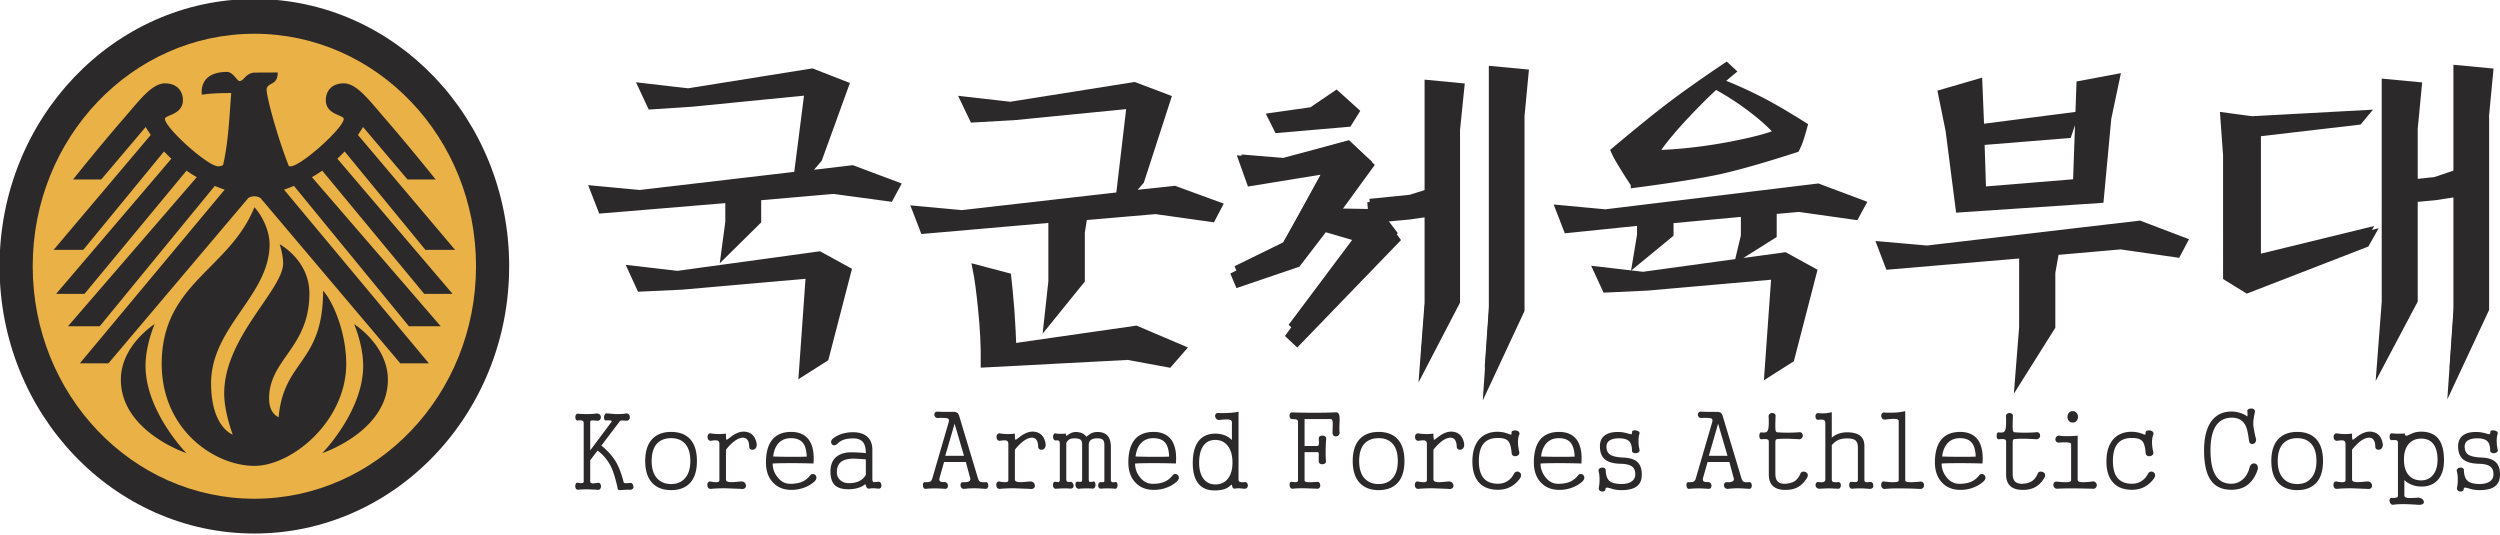 <svg xmlns="http://www.w3.org/2000/svg" width="2454.572pt" height="525pt" viewBox="0 0 2454.572 525"><defs><mask id="c" width="1610.518" height="1734.339" x="-1952.202" y="1319.302" maskContentUnits="userSpaceOnUse" maskUnits="userSpaceOnUse"><path fill="none" stroke="#fff" stroke-miterlimit="10" stroke-width="50" d="m0 0 378.499-378.499" transform="matrix(.931 0 0 1.258 -1323.134 2424.573)"></path></mask><mask id="d" width="1610.518" height="1734.339" x="-1840.526" y="1319.302" maskContentUnits="userSpaceOnUse" maskUnits="userSpaceOnUse"><path fill="none" stroke="#fff" stroke-miterlimit="10" stroke-width="50" d="m0 0 378.499-378.499" transform="matrix(.931 0 0 1.258 -1211.458 2424.573)"></path></mask><mask id="e" width="1610.518" height="1734.339" x="-1728.85" y="1319.302" maskContentUnits="userSpaceOnUse" maskUnits="userSpaceOnUse"><path fill="none" stroke="#fff" stroke-miterlimit="10" stroke-width="50" d="m0 0 378.499-378.499" transform="matrix(.931 0 0 1.258 -1099.783 2424.573)"></path></mask><mask id="f" width="1610.518" height="1734.339" x="-1617.175" y="1319.302" maskContentUnits="userSpaceOnUse" maskUnits="userSpaceOnUse"><path fill="none" stroke="#fff" stroke-miterlimit="10" stroke-width="50" d="m0 0 378.499-378.499" transform="matrix(.931 0 0 1.258 -988.107 2424.573)"></path></mask><mask id="g" width="1610.518" height="1734.339" x="-1505.499" y="1319.302" maskContentUnits="userSpaceOnUse" maskUnits="userSpaceOnUse"><path fill="none" stroke="#fff" stroke-miterlimit="10" stroke-width="50" d="m0 0 378.499-378.499" transform="matrix(.931 0 0 1.258 -876.431 2424.573)"></path></mask><mask id="h" width="1610.518" height="1734.339" x="-1393.824" y="1319.302" maskContentUnits="userSpaceOnUse" maskUnits="userSpaceOnUse"><path fill="none" stroke="#fff" stroke-miterlimit="10" stroke-width="50" d="m0 0 378.499-378.499" transform="matrix(.931 0 0 1.258 -764.756 2424.573)"></path></mask><mask id="i" width="1610.518" height="1734.339" x="-1282.148" y="1319.302" maskContentUnits="userSpaceOnUse" maskUnits="userSpaceOnUse"><path fill="none" stroke="#fff" stroke-miterlimit="10" stroke-width="50" d="m0 0 378.499-378.499" transform="matrix(.931 0 0 1.258 -653.08 2424.573)"></path></mask><mask id="j" width="1610.518" height="1734.339" x="-1170.472" y="1319.302" maskContentUnits="userSpaceOnUse" maskUnits="userSpaceOnUse"><path fill="none" stroke="#fff" stroke-miterlimit="10" stroke-width="50" d="m0 0 378.499-378.499" transform="matrix(.931 0 0 1.258 -541.404 2424.573)"></path></mask><mask id="k" width="1610.518" height="1734.339" x="-1058.797" y="1319.302" maskContentUnits="userSpaceOnUse" maskUnits="userSpaceOnUse"><path fill="none" stroke="#fff" stroke-miterlimit="10" stroke-width="50" d="m0 0 378.499-378.499" transform="matrix(.931 0 0 1.258 -429.729 2424.573)"></path></mask><mask id="l" width="1610.518" height="1734.339" x="-947.121" y="1319.302" maskContentUnits="userSpaceOnUse" maskUnits="userSpaceOnUse"><path fill="none" stroke="#fff" stroke-miterlimit="10" stroke-width="50" d="m0 0 378.499-378.499" transform="matrix(.931 0 0 1.258 -318.053 2424.573)"></path></mask><mask id="m" width="1610.518" height="1734.339" x="-835.445" y="1319.302" maskContentUnits="userSpaceOnUse" maskUnits="userSpaceOnUse"><path fill="none" stroke="#fff" stroke-miterlimit="10" stroke-width="50" d="m0 0 378.499-378.499" transform="matrix(.931 0 0 1.258 -206.378 2424.573)"></path></mask><mask id="n" width="1610.518" height="1734.339" x="-723.77" y="1319.302" maskContentUnits="userSpaceOnUse" maskUnits="userSpaceOnUse"><path fill="none" stroke="#fff" stroke-miterlimit="10" stroke-width="50" d="m0 0 378.499-378.499" transform="matrix(.931 0 0 1.258 -94.702 2424.573)"></path></mask><mask id="o" width="1610.518" height="1734.339" x="-612.094" y="1319.302" maskContentUnits="userSpaceOnUse" maskUnits="userSpaceOnUse"><path fill="none" stroke="#fff" stroke-miterlimit="10" stroke-width="50" d="m0 0 378.499-378.499" transform="matrix(.931 0 0 1.258 16.974 2424.573)"></path></mask><mask id="p" width="1610.518" height="1734.339" x="-500.419" y="1319.302" maskContentUnits="userSpaceOnUse" maskUnits="userSpaceOnUse"><path fill="none" stroke="#fff" stroke-miterlimit="10" stroke-width="50" d="m0 0 378.499-378.499" transform="matrix(.931 0 0 1.258 128.65 2424.573)"></path></mask><mask id="q" width="1610.518" height="1734.339" x="-388.743" y="1319.302" maskContentUnits="userSpaceOnUse" maskUnits="userSpaceOnUse"><path fill="none" stroke="#fff" stroke-miterlimit="10" stroke-width="50" d="m0 0 378.499-378.499" transform="matrix(.931 0 0 1.258 240.325 2424.573)"></path></mask><mask id="r" width="1610.518" height="1734.339" x="-277.067" y="1319.302" maskContentUnits="userSpaceOnUse" maskUnits="userSpaceOnUse"><path fill="none" stroke="#fff" stroke-miterlimit="10" stroke-width="50" d="m0 0 378.499-378.499" transform="matrix(.931 0 0 1.258 352 2424.573)"></path></mask><mask id="s" width="1610.518" height="1734.339" x="-165.392" y="1319.302" maskContentUnits="userSpaceOnUse" maskUnits="userSpaceOnUse"><path fill="none" stroke="#fff" stroke-miterlimit="10" stroke-width="50" d="m0 0 378.499-378.499" transform="matrix(.931 0 0 1.258 463.676 2424.573)"></path></mask><mask id="t" width="1610.519" height="1734.339" x="-53.716" y="1319.302" maskContentUnits="userSpaceOnUse" maskUnits="userSpaceOnUse"><path fill="none" stroke="#fff" stroke-miterlimit="10" stroke-width="50" d="m0 0 378.5-378.499" transform="matrix(.931 0 0 1.258 575.352 2424.573)"></path></mask><mask id="u" width="1610.518" height="1734.339" x="57.96" y="1319.302" maskContentUnits="userSpaceOnUse" maskUnits="userSpaceOnUse"><path fill="none" stroke="#fff" stroke-miterlimit="10" stroke-width="50" d="m0 0 378.499-378.499" transform="matrix(.931 0 0 1.258 687.027 2424.573)"></path></mask><clipPath id="a"><path d="M93.31 2379.689h491v-407h-491Z"></path></clipPath><clipPath id="b"><path d="M118.487 1972.829s-25.072 0-25.072 25.071v355.298s0 25.07 25.072 25.07h438.777s25.071 0 25.071-25.07V1997.9s0-25.071-25.071-25.071z"></path></clipPath><clipPath id="x"><path d="M0 2568.19h1717.795V.001H0Z"></path></clipPath></defs><path fill="#2c292a" d="M1599.55 2873.87c0 119.363-92.255 216.171-206.057 216.171-113.826 0-206.11-96.808-206.11-216.172 0-119.363 92.284-216.147 206.11-216.147 113.802 0 206.056 96.784 206.056 216.147" style="stroke-width:6.097" transform="translate(-1441.934 -3227.487) scale(1.214)"></path><path fill="#eab146" d="M1572.744 2873.87c0 103.857-80.242 188.038-179.257 188.038-99.017 0-179.277-84.18-179.277-188.038 0-103.876 80.26-188.02 179.276-188.02s179.258 84.144 179.258 188.02" style="stroke-width:6.097" transform="translate(-1441.934 -3227.487) scale(1.214)"></path><path fill="#2c292a" d="M1448.367 2796.594c-2.628 1.78-5.402 3.567-8.347 5.243l104.156 120.565h-25.72l-92.96-113.492c-2.635 1.061-5.202 2.067-8.03 3.043l117.143 140.442h-23.122L1398.35 2818.63c-3.323-1.805-6.561-1.762-9.726 0l-113.168 133.765h-23.115l117.113-140.442a163.265 163.265 0 0 1-7.988-3.043l-93.034 113.492h-25.676l104.138-120.565c-2.945-1.676-5.69-3.463-8.28-5.268l-82.499 99.632h-22.944l93.187-109.29c-2.14-1.994-4.092-3.957-5.952-5.847l-65.315 79.577h-23.975l78.571-92.955c-1.579-2.305-3.006-4.482-4.11-6.42l-35.944 42.437h-22.792s21.792-27.292 41.103-49.486c13.231-15.354 22.896-28.238 33.212-28.238 10.238 0 14.53 6.793 14.53 13.488 0 12.012-14.53 12.012-14.53 15.25 0 7.14 34.591 38.37 43.115 38.37 1.348 0 2.671-.371 3.897-1.036 4.268-18.231 5.121-39.048 6.579-58.26-17.713 0-23.725 1.414-23.725 1.414s-3.476-18.487 20.444-18.487c4.647 0 8.146 7.39 9.92 7.39 3.879 0 5.037-6.848 12.915-6.848 4.402 0 18.085-.085 18.085-.085 0 10.616-8.006 7.92-8.939 13.177-.786 4.786 9.256 40.968 17.939 62.571.445.043.83.165 1.293.165 8.5 0 43.096-31.231 43.096-38.371 0-3.238-14.524-3.238-14.524-15.25 0-6.695 4.232-13.487 14.524-13.487 10.323 0 19.97 12.884 33.206 28.237 19.305 22.195 41.128 49.487 41.128 49.487h-22.774l-35.963-42.438c-1.146 1.939-2.549 4.115-4.128 6.42l78.578 92.955h-23.975l-65.34-79.577a193.386 193.386 0 0 1-5.915 5.847l93.175 109.29h-22.933zm-35.25 199.379s-7.737-2.616-7.737-14.993c0-32.073 32.603-41.03 32.603-85.139 0-26.914-24.036-39.743-24.036-39.743s2.805 8.585 2.805 15.39c0 21.414-47.676 59.767-47.676 105.223 0 15.427 6.933 33.378 6.933 33.378s-17.548-5.988-17.548-41.487c0-45.768 47.316-70.999 47.316-112.504 0-11.53-6.555-23.963-12.287-29.895-20.34 50.444-74.95 61.54-74.95 126.582 0 53.889 43.2 82.54 74.95 82.54 30.64 0 74.279-36.395 74.279-82.54 0-26.127-11.201-51.182-18.713-59.053 0 59.053-31.871 55.614-35.938 102.241m-100.303-75.29s-27.316 17.115-27.316 44.913c0 41.883 52.993 59.419 52.993 59.419s-33.036-33.767-33.036-70.572c0-17.085 7.36-33.76 7.36-33.76m168.66 33.76c0 36.804-33.06 70.572-33.06 70.572s53.029-17.536 53.029-59.42c0-27.797-27.31-44.913-27.31-44.913s7.34 16.677 7.34 33.762" style="stroke-width:6.097" transform="translate(-1441.934 -3227.487) scale(1.214)"></path><path fill="#2c292a" d="m1706.65 2727.907 37.138 4.287 100.157-16.042 26.7 10.414-21.578 59.56-10.94 12.798 38.378-4.555 35.603 13.341-5.317 9.872-45.542-6.14-61.492 5.341v19.482l-26.238 25.895 3.324-24.847v-18.676l-102.961 8.56-6.342-16.292 37.09 3.482 127.65-14.957 8.665-67.791-93.833 9.299-33.33 2.189zm-8.36 147.607 36.834 4.262 114.692-15.744 22.854 12.555-18.256 70.437-18.073 11.494 5.598-78.742-103.218 9.097-33.596 1.567z" style="stroke-width:6.097" transform="translate(-1441.934 -3227.487) scale(1.214)"></path><path fill="none" stroke="#2c292a" stroke-miterlimit="10" stroke-width="7.405" d="m630.588 85.231 45.101 5.206 121.628-19.481 32.425 12.647-26.205 72.328-13.284 15.542 46.604-5.532 43.236 16.202-6.457 11.988-55.305-7.456-74.675 6.486v23.657l-31.862 31.448 4.036-30.174v-22.68l-125.034 10.396-7.701-19.785 45.042 4.228 155.015-18.164 10.522-82.324-113.95 11.292-40.473 2.658zm-10.152 179.25 44.731 5.177 139.28-19.12 27.753 15.247-22.17 85.538-21.947 13.957 6.798-95.622-125.345 11.047-40.8 1.903z"></path><path fill="#2c292a" d="m632.1 86.608 44.449 5.124 119.88-19.185L828.395 85l-25.835 71.255-13.091 15.312 45.93-5.45 42.614 15.965-6.36 11.803-54.513-7.338-73.602 6.39v23.302l-31.395 30.981 3.976-29.722v-22.347l-123.242 10.24-7.59-19.488 44.398 4.161 152.787-17.897 10.366-81.102-112.313 11.129-39.888 2.621ZM622.095 263.2l44.086 5.102 137.274-18.837 27.36 15.009-21.85 84.271-21.637 13.75 6.701-94.193-123.545 10.877-40.215 1.874z"></path><path fill="none" stroke="#2c292a" stroke-width="3.221" d="m632.1 86.608 44.449 5.124 119.88-19.185L828.395 85l-25.835 71.255-13.091 15.312 45.93-5.45 42.614 15.965-6.36 11.803-54.513-7.338-73.602 6.39v23.302l-31.395 30.981 3.976-29.722v-22.347l-123.242 10.24-7.59-19.488 44.398 4.161 152.787-17.897 10.366-81.102-112.313 11.129-39.888 2.621ZM622.095 263.2l44.086 5.102 137.274-18.837 27.36 15.009-21.85 84.271-21.637 13.75 6.701-94.193-123.545 10.877-40.215 1.874z"></path><g transform="matrix(7.405 0 0 7.405 -6806.854 -18093.079)"><clipPath id="v"><path d="M0 2568.19h1717.795V.001H0Z"></path></clipPath><g clip-path="url(#v)"><path fill="#2c292a" d="m1047.098 2456.66 6.084.695 16.432-2.613 4.371 1.654-3.543 10.933-1.586 1.83 6.093-.657 5.827 2.129-.872 1.662-7.46-1.046-9.547.823-.334 2.094v6.35l-4.415 5.45.578-5.27v-8.32l-17.005 1.484-1.04-2.698 6.078.562 20.93-2.39 1.423-12.061-15.388 1.519-5.46.309Zm5.708 23.382c.112.926.248 2.456.426 4.57.13 2 .212 3.6.248 4.788l16.378-2.353 6.045 2.576-1.705 1.958-5.418-1-19.017 1c.03-2.264-.094-4.735-.373-7.403-.223-2.237-.458-3.98-.712-5.227z"></path><path fill="none" stroke="#2c292a" stroke-miterlimit="10" d="m1047.098 2456.66 6.084.695 16.432-2.613 4.371 1.654-3.543 10.933-1.586 1.83 6.093-.657 5.827 2.129-.872 1.662-7.46-1.046-9.547.823-.334 2.094v6.35l-4.415 5.45.578-5.27v-8.32l-17.005 1.484-1.04-2.698 6.078.562 20.93-2.39 1.423-12.061-15.388 1.519-5.46.309Zm5.708 23.382c.112.926.248 2.456.426 4.57.13 2 .212 3.6.248 4.788l16.378-2.353 6.045 2.576-1.705 1.958-5.418-1-19.017 1c.03-2.264-.094-4.735-.373-7.403-.223-2.237-.458-3.98-.712-5.227z"></path></g><path fill="#2c292a" d="m1047.3 2456.852 5.998.685 16.198-2.581 4.309 1.634-3.493 10.803-1.563 1.808 6.006-.649 5.744 2.104-.859 1.641-7.354-1.033-9.412.814-.329 2.068v6.276l-4.353 5.384.571-5.207v-8.221l-16.764 1.466-1.026-2.666 5.993.555 20.632-2.36 1.403-11.918-15.17 1.501-5.383.305zm5.627 23.102c.111.916.245 2.427.419 4.516.128 1.978.21 3.557.246 4.731l16.144-2.325 5.959 2.545-1.68 1.935-5.341-.988-18.747.988c.029-2.237-.092-4.678-.368-7.314-.219-2.211-.451-3.933-.701-5.165z"></path><path fill="none" stroke="#2c292a" stroke-width="0.435" d="m1047.3 2456.852 5.998.685 16.198-2.581 4.309 1.634-3.493 10.803-1.563 1.808 6.006-.649 5.744 2.104-.859 1.641-7.354-1.033-9.412.814-.329 2.068v6.276l-4.353 5.384.571-5.207v-8.221l-16.764 1.466-1.026-2.666 5.993.555 20.632-2.36 1.403-11.918-15.17 1.501-5.383.305zm5.627 23.102c.111.916.245 2.427.419 4.516.128 1.978.21 3.557.246 4.731l16.144-2.325 5.959 2.545-1.68 1.935-5.341-.988-18.747.988c.029-2.237-.092-4.678-.368-7.314-.219-2.211-.451-3.933-.701-5.165z"></path><path fill="#2c292a" d="m1091.209 2478.296-7.763 2.64-.453-1.073 6.396-3.234 5.852-10.76-10.221 1.662-1.074-3.014 5.314.451 8.72-2.422 2.869 2.737-4.867 6.682 5.201.09-.13-1.436 5.193-.54 2.364-.763v-14.847l4.281.41-.58 5.691v22.79l-4.32 8.306.619-8.132v-11.928l-2.534.36-3.82.357 2.078 2.827-13.125 13.588-.948-.887 9.339-12.88-4.775-1.39Zm6.771-18.616-9.339.804-.831-1.66 5.353-.762 3.243-2.204 2.531 2.29zm22.881-.946v25.75l-4.355 9.33.622-9.109v-32.072l4.273.405z"></path><path fill="none" stroke="#2c292a" stroke-miterlimit="10" d="m1091.209 2478.296-7.763 2.64-.453-1.073 6.396-3.234 5.852-10.76-10.221 1.662-1.074-3.014 5.314.451 8.72-2.422 2.869 2.737-4.867 6.682 5.201.09-.13-1.436 5.193-.54 2.364-.763v-14.847l4.281.41-.58 5.691v22.79l-4.32 8.306.619-8.132v-11.928l-2.534.36-3.82.357 2.078 2.827-13.125 13.588-.948-.887 9.339-12.88-4.775-1.39Zm6.771-18.616-9.339.804-.831-1.66 5.353-.762 3.243-2.204 2.531 2.29zm22.881-.946v25.75l-4.355 9.33.622-9.109v-32.072l4.273.405z"></path></g><path fill="#2c292a" d="m1274.28 251.044-56.786 18.697-3.31-7.605 46.782-22.902 42.806-76.193-74.764 11.78-7.856-21.347 38.874 3.191 63.783-17.149 20.977 19.385-35.594 47.316 38.038.637-.94-10.174 37.977-3.829 17.29-5.398V82.323l31.314 2.895-4.243 40.31V286.89l-31.595 58.83 4.524-57.579v-84.464l-18.534 2.54-27.937 2.532 15.194 20.015-96 96.222-6.931-6.279 68.307-91.21-34.927-9.848Zm49.529-131.824-68.315 5.702-6.079-11.759 39.156-5.398 23.724-15.609 18.511 16.224zm167.366-6.694v182.331l-31.862 66.064 4.554-64.494V69.32l31.247 2.873z"></path><path fill="none" stroke="#2c292a" stroke-width="3.221" d="m1274.28 251.044-56.786 18.697-3.31-7.605 46.782-22.902 42.806-76.193-74.764 11.78-7.856-21.347 38.874 3.191 63.783-17.149 20.977 19.385-35.594 47.316 38.038.637-.94-10.174 37.977-3.829 17.29-5.398V82.323l31.314 2.895-4.243 40.31V286.89l-31.595 58.83 4.524-57.579v-84.464l-18.534 2.54-27.937 2.532 15.194 20.015-96 96.222-6.931-6.279 68.307-91.21-34.927-9.848Zm49.529-131.824-68.315 5.702-6.079-11.759 39.156-5.398 23.724-15.609 18.511 16.224zm167.366-6.694v182.331l-31.862 66.064 4.554-64.494V69.32l31.247 2.873z"></path><g transform="matrix(7.405 0 0 7.405 -6806.854 -18093.079)"><clipPath id="w"><path d="M0 2568.19h1717.795V.001H0Z"></path></clipPath><g clip-path="url(#w)"><path fill="#2c292a" d="M1140.62 2472.489v1.885l-4.423 3.639.583-3.51v-1.747l-9.75 1.002-1.049-2.712 6.091.569 28.191-3.42 5.835 2.192-.879 1.624-7.465-1.056-3.456.31v3.238l-4.38 2.762.628-2.63v-3.066Zm-9.595 6.71 6.048.7 18.81-2.585 3.748 2.06-2.995 11.566-2.967 1.887.922-12.928-16.937 1.492-5.499.258Zm12.474-21.391c-2.31 2.399-3.969 4.384-4.963 5.965 3.277-.088 6.687-.47 10.216-1.144 2.998-.584 5.09-1.135 6.254-1.663-.834-.965-1.936-1.973-3.3-3.022a36.39 36.39 0 0 0-4.664-3.074l.5-.481a56.9 56.9 0 0 1 5.793 2.674c1.361.73 3.051 1.728 5.047 2.983-.165.608-.322 1.14-.46 1.573a9.5 9.5 0 0 1-.584 1.448c-4.142 1.345-7.518 2.308-10.129 2.895-2.586.555-6.34 1.153-11.262 1.797a62.454 62.454 0 0 1-1.456-2.28c-.559-.881-.946-1.581-1.172-2.102 3.141-2.631 5.466-4.513 6.963-5.657 2.056-1.581 4.677-3.433 7.841-5.566l.71.66c-1.585 1.292-3.368 2.948-5.334 4.994"></path><path fill="none" stroke="#2c292a" stroke-miterlimit="10" d="M1140.62 2472.489v1.885l-4.423 3.639.583-3.51v-1.747l-9.75 1.002-1.049-2.712 6.091.569 28.191-3.42 5.835 2.192-.879 1.624-7.465-1.056-3.456.31v3.238l-4.38 2.762.628-2.63v-3.066Zm-9.595 6.71 6.048.7 18.81-2.585 3.748 2.06-2.995 11.566-2.967 1.887.922-12.928-16.937 1.492-5.499.258Zm12.474-21.391c-2.31 2.399-3.969 4.384-4.963 5.965 3.277-.088 6.687-.47 10.216-1.144 2.998-.584 5.09-1.135 6.254-1.663-.834-.965-1.936-1.973-3.3-3.022a36.39 36.39 0 0 0-4.664-3.074l.5-.481a56.9 56.9 0 0 1 5.793 2.674c1.361.73 3.051 1.728 5.047 2.983-.165.608-.322 1.14-.46 1.573a9.5 9.5 0 0 1-.584 1.448c-4.142 1.345-7.518 2.308-10.129 2.895-2.586.555-6.34 1.153-11.262 1.797a62.454 62.454 0 0 1-1.456-2.28c-.559-.881-.946-1.581-1.172-2.102 3.141-2.631 5.466-4.513 6.963-5.657 2.056-1.581 4.677-3.433 7.841-5.566l.71.66c-1.585 1.292-3.368 2.948-5.334 4.994"></path></g><path fill="#2c292a" d="M1140.705 2472.428v1.856l-4.358 3.583.574-3.456v-1.72l-9.611.987-1.032-2.67 6.003.56 27.785-3.366 5.752 2.157-.867 1.598-7.359-1.039-3.406.306v3.187l-4.317 2.72.62-2.59v-3.019zm-9.457 6.606 5.961.69 18.538-2.546 3.695 2.028-2.95 11.387-2.925 1.858.908-12.728-16.694 1.47-5.419.253zm12.295-21.06c-2.277 2.362-3.911 4.317-4.891 5.873 3.23-.087 6.59-.462 10.068-1.126 2.955-.575 5.016-1.118 6.164-1.638-.822-.95-1.908-1.942-3.253-2.975a35.847 35.847 0 0 0-4.596-3.026l.491-.474a56.333 56.333 0 0 1 5.712 2.633c1.341.72 3.006 1.701 4.974 2.936-.163.6-.317 1.123-.455 1.55a9.384 9.384 0 0 1-.573 1.425c-4.083 1.324-7.41 2.272-9.985 2.85-2.548.547-6.25 1.135-11.1 1.77a62.197 62.197 0 0 1-1.434-2.246c-.551-.867-.932-1.556-1.155-2.069 3.096-2.59 5.387-4.443 6.862-5.569 2.027-1.556 4.61-3.38 7.73-5.479l.698.65c-1.561 1.271-3.32 2.901-5.256 4.915"></path><path fill="none" stroke="#2c292a" stroke-width="0.435" d="M1140.705 2472.428v1.856l-4.358 3.583.574-3.456v-1.72l-9.611.987-1.032-2.67 6.003.56 27.785-3.366 5.752 2.157-.867 1.598-7.359-1.039-3.406.306v3.187l-4.317 2.72.62-2.59v-3.019zm-9.457 6.606 5.961.69 18.538-2.546 3.695 2.028-2.95 11.387-2.925 1.858.908-12.728-16.694 1.47-5.419.253zm12.295-21.06c-2.277 2.362-3.911 4.317-4.891 5.873 3.23-.087 6.59-.462 10.068-1.126 2.955-.575 5.016-1.118 6.164-1.638-.822-.95-1.908-1.942-3.253-2.975a35.847 35.847 0 0 0-4.596-3.026l.491-.474a56.333 56.333 0 0 1 5.712 2.633c1.341.72 3.006 1.701 4.974 2.936-.163.6-.317 1.123-.455 1.55a9.384 9.384 0 0 1-.573 1.425c-4.083 1.324-7.41 2.272-9.985 2.85-2.548.547-6.25 1.135-11.1 1.77a62.197 62.197 0 0 1-1.434-2.246c-.551-.867-.932-1.556-1.155-2.069 3.096-2.59 5.387-4.443 6.862-5.569 2.027-1.556 4.61-3.38 7.73-5.479l.698.65c-1.561 1.271-3.32 2.901-5.256 4.915Z"></path><path fill="#2c292a" d="m1169.674 2478.599-1.037-2.716 6.085.533 28.193-3.297 5.843 2.227-.875 1.653-7.475-1.074-8.665.76-.503 2.806v7.18l-4.342 6.905.542-6.82v-9.668Zm28.989-19.563-1.002 10.74-18.642 1.25-1.335-10.382-.998-4.91 4.878-1.424.247 6.02 12.433-1.607-.835 2.454-11.557.938.21 6.504 12.519-1.025.458-13.013 4.755-.894z"></path><path fill="none" stroke="#2c292a" stroke-miterlimit="10" d="m1169.674 2478.599-1.037-2.716 6.085.533 28.193-3.297 5.843 2.227-.875 1.653-7.475-1.074-8.665.76-.503 2.806v7.18l-4.342 6.905.542-6.82v-9.668Zm28.989-19.563-1.002 10.74-18.642 1.25-1.335-10.382-.998-4.91 4.878-1.424.247 6.02 12.433-1.607-.835 2.454-11.557.938.21 6.504 12.519-1.025.458-13.013 4.755-.894z"></path></g><path fill="#2c292a" d="m1856.18 260.739-7.567-19.992 44.406 3.924 205.744-24.265 42.643 16.386-6.39 12.166-54.543-7.908-63.242 5.605-3.666 20.652v52.854l-31.691 50.825 3.954-50.196v-71.173Zm211.55-144.004-7.308 79.066-136.045 9.189-9.737-76.423-7.286-36.142 35.594-10.477 1.814 44.316 90.72-11.832-6.093 18.06-84.33 6.9 1.532 47.886 91.35-7.545 3.347-95.793 34.698-6.576z"></path><path fill="none" stroke="#2c292a" stroke-width="3.221" d="m1856.18 260.739-7.567-19.992 44.406 3.924 205.744-24.265 42.643 16.386-6.39 12.166-54.543-7.908-63.242 5.605-3.666 20.652v52.854l-31.691 50.825 3.954-50.196v-71.173Zm211.55-144.004-7.308 79.066-136.045 9.189-9.737-76.423-7.286-36.142 35.594-10.477 1.814 44.316 90.72-11.832-6.093 18.06-84.33 6.9 1.532 47.886 91.35-7.545 3.347-95.793 34.698-6.576z"></path><path fill="#2c292a" d="m2315.772 118.794-99.636 11.625v127.537l111.86-28.212-5.22 9.315-116.444 45.124-19.955-12.292V152.374l-2.762-38.223 27.323 3.665 110.646-5.997zm54.32 176.362-32.558 61.503 4.605-60.2V81.245l31.973 3.021-4.02 42.154v54.535l21.229-2.332 21.214-7.368V67.65l31.662 3-4.013 42.19v190.632l-32.284 69.084 4.635-67.44V189.544l-21.821 3.339-20.622 1.947z"></path><path fill="none" stroke="#2c292a" stroke-miterlimit="10" stroke-width="7.405" d="m2315.772 118.794-99.636 11.625v127.537l111.86-28.212-5.22 9.315-116.444 45.124-19.955-12.292V152.374l-2.762-38.223 27.323 3.665 110.646-5.997zm54.32 176.362-32.558 61.503 4.605-60.2V81.245l31.973 3.021-4.02 42.154v54.535l21.229-2.332 21.214-7.368V67.65l31.662 3-4.013 42.19v190.632l-32.284 69.084 4.635-67.44V189.544l-21.821 3.339-20.622 1.947z"></path><path fill="#2c292a" d="m2315.743 118.233-98.466 11.122v121.968l110.55-26.982-5.16 8.908-115.076 43.154-19.718-11.752V150.347l-2.732-36.55 27.004 3.503 109.336-5.738zm53.683 168.67-32.173 58.814 4.547-57.57V82.32l31.595 2.895-3.969 40.31v52.159l20.977-2.237 20.963-7.041V69.319l31.291 2.865-3.968 40.355v182.316l-31.9 66.064 4.577-64.494V185.896l-21.563 3.192-20.377 1.866Z"></path><path fill="none" stroke="#2c292a" stroke-width="3.221" d="m2315.743 118.233-98.466 11.122v121.968l110.55-26.982-5.16 8.908-115.076 43.154-19.718-11.752V150.347l-2.732-36.55 27.004 3.503 109.336-5.738zm53.683 168.67-32.173 58.814 4.547-57.57V82.32l31.595 2.895-3.969 40.31v52.159l20.977-2.237 20.963-7.041V69.319l31.291 2.865-3.968 40.355v182.316l-31.9 66.064 4.577-64.494V185.896l-21.563 3.192-20.377 1.866Z"></path><g clip-path="url(#x)" transform="matrix(7.405 0 0 7.405 -6806.854 -18093.079)"><path fill="#2c292a" d="M996.469 2499.157c-.088-.061-.256-.075-.503-.061-.153.047-.269.026-.35-.068-.075-.078-.106-.188-.106-.341a.64.64 0 0 1 .091-.36.27.27 0 0 1 .3-.107c.442.03.795.043 1.064.043.314 0 .684-.012 1.099-.043.262-.061.473-.04.623.053a.462.462 0 0 1 .204.374.48.48 0 0 1-.133.38.452.452 0 0 1-.408.113c-.364-.033-.588-.044-.678-.026-.127.015-.192.09-.192.226v3.74l2.833-3.801c.03-.085-.011-.14-.109-.165-.103-.018-.317-.021-.649-.018-.083.02-.148-.021-.191-.122a.702.702 0 0 1-.042-.36.607.607 0 0 1 .123-.341.28.28 0 0 1 .311-.094h.084c.468.047.84.077 1.112.084.449.003.867-.012 1.252-.075.153-.033.286 0 .383.103a.492.492 0 0 1 .145.339.507.507 0 0 1-.093.357.395.395 0 0 1-.354.153l-.445-.026a.953.953 0 0 0-.3.015c-.061.014-.129.075-.207.18l-2.374 3.127c.817.666 1.459 1.382 1.925 2.149.412.71.749 1.608 1.025 2.695.023.088.094.135.244.142.088.007.239.004.456-.014l.208-.017c.094-.007.19.035.268.134.069.09.115.2.122.322.018.132-.007.238-.085.313-.078.094-.198.139-.36.139-.166-.004-.35-.004-.531 0-.105 0-.248.014-.419.029-.275.018-.461.018-.538 0-.121-.033-.175-.142-.175-.328-.256-1.138-.518-2.004-.786-2.592a5.815 5.815 0 0 0-1.857-2.306l-.976 1.28v2.833c0 .136.114.214.329.239.126 0 .33-.025.609-.063l.103-.007a.263.263 0 0 1 .288.12.52.52 0 0 1 .095.353.48.48 0 0 1-.119.343c-.088.095-.208.128-.354.099a40.126 40.126 0 0 0-1.32-.058c-.434 0-.815.016-1.158.047-.155.014-.266-.02-.352-.114a.619.619 0 0 1-.105-.338c0-.14.027-.247.078-.34.055-.11.126-.15.231-.128.214.047.385.06.515.054.197-.007.298-.085.298-.228v-7.741c0-.15-.048-.256-.149-.296"></path></g><path fill="#2c292a" d="M677.098 474.594c-4.354 4.406-10.426 6.613-18.134 6.613-7.723 0-13.75-2.207-18.178-6.613-4.836-4.909-7.309-12.21-7.309-21.954 0-9.774 2.473-17.105 7.309-22.007 4.427-4.353 10.455-6.575 18.178-6.575 7.708 0 13.78 2.222 18.134 6.575 4.79 4.902 7.152 12.233 7.152 22.007 0 9.781-2.362 17.12-7.152 21.954m-31.98-4.96c3.376 3.724 8.01 5.62 13.846 5.62 5.694 0 10.233-1.896 13.498-5.62 3.525-3.91 5.324-9.567 5.324-16.994 0-7.634-1.8-13.365-5.324-17.15-3.22-3.48-7.73-5.293-13.498-5.293-5.924 0-10.515 1.814-13.847 5.294-3.502 3.843-5.309 9.596-5.309 17.149 0 7.427 1.807 13.084 5.31 16.993M704.22 432.494c-.912-.23-2.77-.23-5.421.178-1.281.296-2.31.052-3.095-.733-.652-.66-.963-1.563-.963-2.77-.074-1.11.163-2.065.74-2.798.77-.77 1.711-1.081 2.948-.748 2.813.348 5.309.555 7.582.555 2.288 0 4.524-.178 6.753-.43 0 3.251.096 5.213.363 5.791.185.4.792.193 1.844-.681l1.155-.822c6.175-5.198 11.891-7.13 17.238-5.894 5.057 1.148 8.204 4.835 9.485 10.914.259 1.77.089 3.229-.556 4.436-.577 1.088-1.458 1.688-2.591 2.014-1.081.207-1.992.051-2.792-.4-.903-.66-1.34-1.533-1.34-2.666-.044-3.228-.748-5.568-2.11-7.056-1.281-1.4-2.999-1.881-5.31-1.555-2.198.348-4.612 1.45-7.293 3.465-2.74 2.073-5.45 4.835-8.093 8.286v29.24c0 1.459 1.296 2.28 3.969 2.518 1.57.155 4.79-.03 9.522-.533h.91c1.393-.282 2.667 0 3.725.83.882.784 1.385 1.74 1.489 2.842.148 1.215-.222 2.14-1.081 2.851-.911.726-2.325.985-4.132.637-7.101-.26-12.27-.466-15.624-.555-5.183 0-9.61.192-13.417.555-1.155.089-2.044-.156-2.717-.97-.63-.674-.911-1.636-.911-2.717-.074-1.126.244-2.037.807-2.71.578-.785 1.407-1.045 2.488-.763l.637.133c2.436.4 4.154.578 5.213.504 1.806-.082 2.665-.74 2.665-1.896v-35.675c0-1.896-.674-2.977-2.088-3.377M794.454 432.223c3.65 5.428 5.013 12.98 4.28 22.858a671.341 671.341 0 0 0-21.28-.348c-9.62 0-15.906.119-18.816.4 0 4.732 1.415 9.034 4.428 12.914 3.325 4.657 7.716 6.975 12.973 6.975 4.687 0 8.567-.704 11.618-2.088 2.962-1.289 5.553-3.325 7.73-6.146.726-.985 1.659-1.407 2.718-1.407.91 0 1.784.348 2.495 1.11.748.823 1.059 1.778.955 2.859-.081 1.133-.755 2.325-1.991 3.458-2.992 2.695-6.45 4.702-10.382 6.094-3.902 1.407-7.908 2.088-12.128 2.088-7.464 0-13.484-2.37-17.912-7.05-4.754-4.857-7.109-11.565-7.109-19.918 0-10.455 2.355-18.252 7.109-23.383 4.206-4.362 10.04-6.576 17.6-6.576 8.012 0 13.95 2.747 17.712 8.16m-29.07 1.91c-3.428 3.066-5.539 7.783-6.242 14.077a456.73 456.73 0 0 0 17.097.296c5.42.074 10.677 0 15.868-.193-.318-6.449-1.614-11.084-4.132-13.861-2.495-2.836-6.294-4.25-11.455-4.25-4.509 0-8.233 1.34-11.136 3.932M842.275 479.104c-2.733.851-5.902 1.251-9.426 1.251-6.198 0-10.73-1.458-13.499-4.398-2.688-2.821-3.984-7.153-3.984-13.017 0-6.176 1.844-10.937 5.546-14.21 3.673-3.065 8.62-4.65 15.054-4.65 1.673 0 3.887.074 6.716.245 3.265.125 5.738.333 7.42.629 0-4.887-.934-8.538-2.785-10.826-2.043-2.443-5.205-3.702-9.552-3.702-3.406 0-6.345.363-8.715 1.11-2.666.808-4.968 2.215-6.93 4.184-1.06.956-2.118 1.489-3.2 1.489-.955 0-1.658-.43-2.213-1.192-.578-.808-.807-1.66-.66-2.614.186-1.133.837-2.118 1.992-2.977 2.422-1.984 5.59-3.569 9.3-4.68 3.318-.955 6.724-1.377 10.226-1.377 4.932 0 9.064 1.03 12.292 3.14 4.45 2.917 6.65 7.663 6.65 14.194v29.108c0 1.318.392 2.117 1.228 2.428.504.193 1.71.141 3.555-.133l1.103-.052c.91-.177 1.659.134 2.214.881.503.66.74 1.496.814 2.555 0 .977-.207 1.8-.703 2.407-.592.71-1.414.955-2.421.866a40.97 40.97 0 0 0-5.398-.363c-1.881.104-3.118.23-3.821.43-.91-.119-1.636-.452-1.97-.933-.281-.319-.6-.978-.903-1.859l-.578-1.792c-1.947 1.718-4.353 3.043-7.352 3.858m7.826-28.078c-2.465-.23-4.776-.348-6.82-.504-2.59-.104-4.287-.23-5.212-.23-6.28 0-10.73 1.415-13.321 4.14-2.051 2.162-3.11 5.235-3.11 9.211 0 2.917.933 5.428 2.947 7.375 2.162 2.273 5.213 3.354 9.174 3.354 3.673 0 6.82-.63 9.523-1.866 3.05-1.436 5.338-3.546 6.82-6.42zM962.12 472.81c.934.629 2.778.821 5.62.629.615-.304 1.215-.074 1.741.644.481.555.755 1.421.852 2.399.037.985-.149 1.821-.652 2.429-.46.792-1.11 1.118-1.94 1.051-3.65-.26-7.13-.46-10.448-.555-3.68 0-7.108.2-10.352.555-1.177.089-2.11-.155-2.776-.859-.704-.607-1.007-1.407-1.081-2.414-.126-.97.118-1.74.577-2.45.585-.66 1.385-.926 2.4-.8 2.206.081 3.88-.126 5.012-.63 1.326-.659 1.866-1.666 1.585-3.043l-4.391-16.194h-21.348l-4.265 15.15c-.651 1.77-.48 3.132.452 3.91.74.451 2.022.703 3.813.703 1.06-.148 1.94.155 2.718.8.6.659.933 1.444 1.103 2.347.052.985-.17 1.821-.577 2.429-.504.696-1.178 1.051-2.14 1.051-3.621-.26-6.975-.437-10.122-.437-3.147 0-6.22.178-9.22.437-.799.067-1.443-.26-1.872-1.051-.437-.608-.652-1.392-.652-2.348-.044-.933.104-1.718.407-2.325.43-.659.963-.925 1.614-.8 2.422 0 4.05-.155 4.917-.503.896-.437 1.585-1.288 2.11-2.636l16.32-56.03c.46-1.926.074-3.059-1.125-3.458-.837-.37-3.429-.526-7.672-.526l-1.71.104c-1.081.125-1.94-.156-2.592-.83-.651-.6-.962-1.288-1.036-2.214-.119-.918.103-1.688.703-2.317.689-.689 1.622-1.007 2.925-.83 2.621.141 5.139.193 7.612.193h7.508c1.903 0 3.391.503 4.428 1.533.526.659 1.007 1.747 1.385 3.147l17.956 59.65c.63 2.222 1.362 3.614 2.214 4.088m-34.024-25.33h18.363l-9.219-31.522ZM987.923 432.494c-.933-.23-2.74-.23-5.42.178-1.252.296-2.333.052-3.095-.733-.63-.66-.963-1.563-.963-2.77-.096-1.11.185-2.065.785-2.798.726-.77 1.658-1.081 2.88-.748 2.836.348 5.354.555 7.605.555 2.266 0 4.546-.178 6.723-.43 0 3.251.104 5.213.422 5.791.156.4.785.193 1.77-.681l1.2-.822c6.197-5.198 11.891-7.13 17.26-5.894 5.064 1.148 8.233 4.835 9.41 10.914.312 1.77.164 3.229-.473 4.436-.607 1.088-1.451 1.688-2.6 2.014-1.125.207-2.035.051-2.835-.4-.889-.66-1.34-1.533-1.34-2.666-.023-3.228-.726-5.568-2.088-7.056-1.252-1.4-3-1.881-5.287-1.555-2.2.348-4.658 1.45-7.301 3.465-2.755 2.073-5.517 4.835-8.138 8.286v29.24c0 1.459 1.355 2.28 4.02 2.518 1.6.155 4.747-.03 9.523-.533h.889c1.377-.282 2.643 0 3.702.83a4.516 4.516 0 0 1 1.48 2.842c.179 1.215-.192 2.14-1.08 2.851-.933.726-2.318.985-4.102.637-7.08-.26-12.314-.466-15.594-.555-5.191 0-9.641.192-13.447.555-1.155.089-2.066-.156-2.718-.97-.6-.674-.888-1.636-.888-2.717-.096-1.126.222-2.037.814-2.71.578-.785 1.422-1.045 2.496-.763l.577.133c2.48.4 4.176.578 5.183.504 1.837-.082 2.74-.74 2.74-1.896v-35.675c0-1.896-.674-2.977-2.11-3.377M1039.56 432.746c-.63-.4-1.563-.526-2.851-.296-.948.037-1.689-.282-2.162-1.06-.408-.658-.608-1.517-.608-2.524 0-1.03.252-1.859.704-2.488.503-.785 1.192-1.081 1.97-.763 1.94.29 3.783.385 5.642.311 1.214 0 2.747-.074 4.457-.177l-.074.68c-.148.956-.096 1.408.2 1.408.282 0 1.103-.482 2.592-1.459 2.754-1.925 5.872-2.592 9.448-2.014 3.532.585 6.124 2.066 7.804 4.502l.682-.66c1.843-1.354 3.228-2.354 4.31-2.91 1.761-.762 3.701-1.162 5.841-1.162 4.154 0 7.227 1.06 9.39 3.147 2.54 2.422 3.783 6.339 3.783 11.81v31.93c0 1.11.333 1.858.933 2.22.607.349 1.762.349 3.51.09.622-.223 1.125.022 1.496.755.43.555.614 1.407.614 2.399 0 .985-.237 1.807-.74 2.414-.452.814-1.03 1.11-1.755.925a63.851 63.851 0 0 0-6.02-.296c-2.214-.074-4.687 0-7.427.222-1.074.104-1.844-.14-2.399-.851-.452-.556-.689-1.303-.652-2.348 0-.925.252-1.754.756-2.413.525-.652 1.2-.896 1.992-.704h.377c1.081 0 1.807-.081 2.162-.192.504-.156.778-.445.778-.867v-35.608c0-2.303-.482-3.97-1.489-4.947-1.11-1.007-2.94-1.473-5.412-1.473-2.496 0-4.384.415-5.739 1.236-1.629.904-2.466 2.4-2.703 4.57v34.467c0 1.304.237 2.088.667 2.437.474.185 1.703.133 3.576-.126.548-.43 1.155-.274 1.681.4.481.607.681 1.466.681 2.524.097 1.03-.148 1.91-.607 2.718-.6.83-1.362 1.23-2.391 1.177-1.733-.222-3.755-.296-6.087-.222-2.103 0-4.391.104-6.909.296-1.029.185-1.865-.11-2.517-.822-.578-.629-.985-1.458-1.11-2.517-.097-.992-.023-1.844.31-2.547.37-.83 1.007-1.163 1.903-1.007l1.414.126c1.178.03 1.918 0 2.185-.126.481-.274.696-1.007.696-2.118v-34.446c0-2.007-.415-3.392-1.2-4.332-1.125-1.11-3.22-1.688-6.22-1.688-1.828 0-3.472.281-4.805.94-1.414.748-2.518 1.985-3.332 3.599v35.298c-.022 1.288.215 2.191.718 2.613.578.341 1.659.496 3.317.311.667-.177 1.289.03 1.888.778.63.63 1.015 1.414 1.237 2.392.104.984-.03 1.791-.503 2.443-.608.733-1.615 1.081-2.918 1.03-2.147-.223-4.243-.297-6.33-.223-1.808 0-4.273.104-7.494.296-.911.185-1.614-.11-2.177-.925-.452-.607-.8-1.481-.822-2.488-.074-1.06.118-1.896.6-2.525.451-.8 1.207-1.059 2.191-.778h.474c1.06.222 1.874.245 2.348.134.725-.311 1.132-1.007 1.132-2.222v-35.86c-.051-1.177-.407-1.94-1.007-2.414M1150.343 432.223c3.599 5.428 5.006 12.98 4.176 22.858a665.408 665.408 0 0 0-21.214-.348c-9.633 0-15.89.119-18.852.4 0 4.732 1.474 9.034 4.398 12.914 3.458 4.657 7.783 6.975 13.033 6.975 4.709 0 8.552-.704 11.647-2.088 2.932-1.289 5.524-3.325 7.686-6.146.763-.985 1.622-1.407 2.725-1.407.962 0 1.74.348 2.473 1.11.777.823 1.103 1.778 1.037 2.859-.163 1.133-.837 2.325-2.022 3.458-3.02 2.695-6.45 4.702-10.41 6.094-3.866 1.407-7.924 2.088-12.152 2.088-7.486 0-13.461-2.37-17.934-7.05-4.724-4.857-7.1-11.565-7.1-19.918 0-10.455 2.376-18.252 7.1-23.383 4.228-4.362 10.093-6.576 17.697-6.576 7.99 0 13.899 2.747 17.712 8.16m-29.04 1.91c-3.51 3.066-5.643 7.783-6.369 14.077 5.761.214 11.478.296 17.172.296 5.398.074 10.707 0 15.794-.193-.237-6.449-1.637-11.084-4.08-13.861-2.473-2.836-6.294-4.25-11.433-4.25-4.51 0-8.256 1.34-11.085 3.932M1206.59 411.944c-1.437-.244-4.414-.17-8.872.333-1.258.223-2.34-.022-3.198-.755-.748-.637-1.23-1.436-1.4-2.443-.185-1.03.022-1.888.489-2.585.615-.792 1.488-1.088 2.68-.97 3.555.156 7.205.075 10.93-.17 3.82-.23 6.745-.659 8.811-1.155v66.812c0 1 .407 1.666 1.133 2.05.903.378 2.517.534 4.813.378.837-.31 1.584-.081 2.214.66.555.547.91 1.399.985 2.384 0 1.051-.311 1.895-.911 2.525-.674.696-1.68 1.007-2.999.821-1.755-.207-3.391-.318-5.028-.422-1.436 0-2.754.126-3.783.348-.956.052-1.659-.222-2.118-.851-.17-.333-.378-.977-.6-1.866-.148-.607-.222-.955-.259-1.089-.267-.214-.504-.103-.77.208-1.896 1.829-4.013 3.169-6.272 3.998-2.614.889-5.923 1.363-9.959 1.363-6.746 0-11.929-2.11-15.483-6.265-3.984-4.59-5.901-11.462-5.901-20.621 0-10.174 2.199-17.727 6.649-22.695 3.813-4.125 8.974-6.183 15.475-6.183 3.273 0 6.317.526 9.22 1.636 2.835 1.133 5.234 2.718 7.1 4.702v-17.297c0-1.614-.977-2.54-2.947-2.85m-1.436 25.434c-3.029-3.62-7.035-5.442-12.033-5.442-4.968 0-8.826 1.873-11.566 5.672-2.77 3.924-4.206 9.544-4.206 16.815 0 6.65 1.467 11.855 4.303 15.661 2.872 3.702 6.649 5.546 11.47 5.546 5.212 0 9.314-1.792 12.313-5.442 3.05-3.777 4.635-9.115 4.635-15.987 0-7.286-1.673-12.891-4.916-16.823M1273.018 411.947c-.674-.259-2.088-.422-4.206-.422-.859.096-1.51-.237-1.992-.933-.451-.63-.696-1.444-.696-2.421 0-.978.245-1.822.696-2.436.482-.681 1.23-.94 2.214-.837 5.805.23 12.892.333 21.214.333 9.515 0 16.55-.155 21.059-.414 2.036-.163 3.265.977 3.747 3.354.281 1.459.31 4.198.074 8.315-.074 1.807-.074 3.17-.074 4.095 0 1.459.022 2.777.17 3.887.111 1.133-.17 2.11-.874 2.807-.659.733-1.414 1.08-2.465 1.162-.911.074-1.748-.14-2.474-.696-.747-.71-1.103-1.636-1.103-2.777l.119-4.805c.126-3.029.126-5.065 0-6.124-.297-1.74-.911-2.614-1.918-2.614h-25.635v26.487h12.188c.985 0 1.614-.548 1.822-1.689.148-.703.148-2.088 0-4.176v-1.607c-.097-.888.244-1.584.962-2.102.748-.4 1.63-.593 2.636-.593 1.015 0 1.837.215 2.496.696.8.504 1.184 1.185 1.11 2l-.126 2.006c-.259 4.258-.377 7.605-.377 9.915-.074 3.828.044 7.338.289 10.485.088.822-.193 1.532-.896 2.088-.66.503-1.481.785-2.496.874-1.007.051-1.888-.141-2.636-.667-.718-.637-1.073-1.473-1.073-2.503v-3.998c.088-1.688.088-2.799 0-3.406-.126-.852-.445-1.31-.948-1.31h-12.95v27.73c0 1.058 1.191 1.658 3.598 1.791 1.318.06 3.74 0 7.338-.207l1.88-.126c.741-.052 1.34.252 1.792.977.504.682.704 1.496.8 2.4.037.977-.148 1.762-.696 2.317-.503.748-1.318 1.118-2.31 1.03-5.398-.208-9.604-.334-12.55-.437-4.636-.037-8.546.103-11.693.436-.844.09-1.458-.23-2.014-.94-.451-.607-.748-1.429-.8-2.406-.133-1.06-.022-1.896.297-2.54.377-.66.88-.992 1.606-.837l1.8.126c1.533.207 2.57.244 3.095.104.933-.23 1.414-.837 1.414-1.896v-57.178c0-1.185-.481-1.97-1.414-2.318M1371.737 474.594c-4.354 4.406-10.425 6.613-18.156 6.613-7.678 0-13.706-2.207-18.126-6.613-4.843-4.909-7.316-12.21-7.316-21.954 0-9.774 2.473-17.105 7.316-22.007 4.42-4.353 10.448-6.575 18.126-6.575 7.73 0 13.802 2.222 18.156 6.575 4.791 4.902 7.19 12.233 7.19 22.007 0 9.781-2.399 17.12-7.19 21.954m-32.01-4.96c3.458 3.724 8.042 5.62 13.854 5.62 5.79 0 10.278-1.896 13.55-5.62 3.547-3.91 5.273-9.567 5.273-16.994 0-7.634-1.726-13.365-5.272-17.15-3.221-3.48-7.708-5.293-13.55-5.293-5.865 0-10.449 1.814-13.855 5.294-3.524 3.843-5.257 9.596-5.257 17.149 0 7.427 1.733 13.084 5.257 16.993M1398.906 432.494c-.985-.23-2.791-.23-5.42.178-1.28.296-2.362.052-3.125-.733-.673-.66-1.007-1.563-1.007-2.77-.074-1.11.185-2.065.785-2.798.755-.77 1.733-1.081 2.88-.748 2.866.348 5.384.555 7.642.555 2.273 0 4.51-.178 6.716-.43 0 3.251.17 5.213.415 5.791.207.4.785.193 1.792-.681l1.229-.822c6.123-5.198 11.862-7.13 17.238-5.894 5.064 1.148 8.182 4.835 9.389 10.914.333 1.77.155 3.229-.504 4.436-.577 1.088-1.466 1.688-2.621 2.014-1.059.207-1.94.051-2.792-.4-.858-.66-1.266-1.533-1.266-2.666-.148-3.228-.8-5.568-2.132-7.056-1.281-1.4-3.029-1.881-5.31-1.555-2.176.348-4.664 1.45-7.315 3.465-2.74 2.073-5.435 4.835-8.123 8.286v29.24c0 1.459 1.37 2.28 4.043 2.518 1.57.155 4.769-.03 9.47-.533h.94c1.415-.282 2.644 0 3.674.83.88.784 1.362 1.74 1.532 2.842.104 1.215-.251 2.14-1.103 2.851-.955.726-2.347.985-4.102.637-7.109-.26-12.344-.466-15.676-.555-5.109 0-9.596.192-13.417.555-1.133.089-2.021-.156-2.695-.97-.6-.674-.881-1.636-.881-2.717-.074-1.126.192-2.037.785-2.71.577-.785 1.473-1.045 2.532-.763l.54.133c2.503.4 4.229.578 5.258.504 1.784-.082 2.695-.74 2.695-1.896v-35.675c0-1.896-.703-2.977-2.066-3.377M1470.42 430.026c-5.945 0-10.47 1.77-13.543 5.235-3.28 3.828-4.894 9.59-4.894 17.379 0 7.449 1.562 13.099 4.658 16.793 3.146 3.65 7.878 5.51 14.157 5.51 3.421 0 6.494-.852 9.248-2.57 2.57-1.659 4.68-3.94 6.243-6.923.555-1.237 1.384-1.933 2.547-2.318.933-.296 1.866-.14 2.813.437.904.452 1.533 1.2 1.666 2.177.326 1.192-.022 2.45-.858 3.806-2.614 3.724-5.79 6.523-9.523 8.523-3.702 1.88-7.708 2.806-12.136 2.806-7.678 0-13.654-2.14-17.956-6.368-4.746-4.835-7.205-11.936-7.205-21.37 0-9.722 2.392-17.149 7.124-22.295 4.339-4.576 10.225-6.923 17.534-6.923 1.91 0 3.983.207 6.123.637a51.6 51.6 0 0 1 5.213 1.606c1.133.504 1.829.69 2.066.482.303-.222.407-.852.407-1.962-.104-.852.393-1.43 1.422-1.792.955-.37 2.044-.452 3.184-.215 1.303.266 2.214.822 2.717 1.607.622.8.6 1.932-.103 3.34-.711 2.02-1.03 4.642-.882 7.863.17 2.799.556 5.546 1.207 8.212.252 1.036.037 2.014-.607 2.865-.674.66-1.584 1.155-2.74 1.31-1.103.141-2.088-.073-2.85-.577-.918-.681-1.348-1.636-1.348-3.065-.481-5.302-1.488-8.923-3.125-10.937-1.821-2.214-5.116-3.273-9.722-3.273ZM1548.436 432.223c3.599 5.428 5.013 12.98 4.228 22.858a671.694 671.694 0 0 0-21.229-.348c-9.648 0-15.905.119-18.89.4 0 4.732 1.534 9.034 4.451 12.914 3.406 4.657 7.73 6.975 12.98 6.975 4.68 0 8.59-.704 11.648-2.088 2.902-1.289 5.546-3.325 7.723-6.146.748-.985 1.636-1.407 2.688-1.407.933 0 1.806.348 2.495 1.11.755.823 1.081 1.778 1.037 2.859-.163 1.133-.815 2.325-2.022 3.458-3.021 2.695-6.45 4.702-10.433 6.094-3.843 1.407-7.9 2.088-12.106 2.088-7.486 0-13.455-2.37-17.934-7.05-4.74-4.857-7.101-11.565-7.101-19.918 0-10.455 2.362-18.252 7.1-23.383 4.206-4.362 10.07-6.576 17.631-6.576 8.012 0 13.95 2.747 17.734 8.16m-29.07 1.91c-3.4 3.066-5.54 7.783-6.294 14.077a457.58 457.58 0 0 0 17.149.296c5.368.074 10.677 0 15.816-.193-.267-6.449-1.63-11.084-4.125-13.861-2.42-2.836-6.323-4.25-11.41-4.25-4.583 0-8.234 1.34-11.136 3.932M1594.507 424.688c1.155.207 2.592.555 4.325 1.058 1.599.474 2.569.63 2.924.526.482-.244.74-1.007.682-2.347 0-.593.451-1.03 1.288-1.252.814-.23 1.755-.23 2.814 0 1.118.223 2.014.637 2.606 1.163.652.622.822 1.325.504 2.088-.667 2.036-.956 4.658-.911 7.879.074 2.747.355 5.153.91 7.345.319.992.149 1.896-.503 2.621-.637.652-1.584 1.044-2.703 1.185-1.132.126-2.117-.052-2.917-.533-.91-.496-1.31-1.222-1.162-2.236-.126-4.31-1.06-7.405-2.962-9.064-1.896-1.858-5.176-2.776-9.885-2.776-3.073 0-5.665.444-7.709 1.392-3.02 1.303-4.531 3.576-4.531 6.797 0 3.702 1.266 6.338 3.71 7.93 2.48 1.57 6.849 2.548 13.113 2.792 5.768.26 10.033 1.54 12.847 3.784 3.332 2.614 5.013 6.916 5.013 12.943 0 4.724-1.303 8.337-4.006 10.7-3.17 3.028-8.478 4.531-15.89 4.531-2.118.052-4.228-.148-6.368-.526-1.17-.207-2.777-.629-4.71-1.288-1.747-.452-2.85-.681-3.376-.681-.837.022-1.281.6-1.296 1.636 0 .733-.392 1.414-1.125 1.792-.682.4-1.415.555-2.31.4-1.015-.03-1.8-.4-2.4-1.037-.703-.77-.91-1.71-.703-2.791.503-2.57.777-5.339.703-8.33 0-2.666-.296-5.117-.814-7.323-.37-1.133-.244-2.103.503-2.77.534-.637 1.37-1.007 2.518-1.133 1.088-.133 1.925 0 2.71.422.77.474 1.177 1.163 1.133 2.066.14 5.117 1.459 8.686 3.769 10.618 2.088 1.77 5.687 2.748 10.914 2.977 4.732 0 8.264-.837 10.618-2.443 2.474-1.652 3.718-4.029 3.718-7.22 0-3.199-.889-5.524-2.607-7.079-2.118-1.932-5.916-2.991-11.336-3.147-6.339-.126-11.122-1.184-14.328-3.272-4.28-2.644-6.398-7.183-6.398-13.55-.14-3.918.867-7.102 3.103-9.568 2.925-3.169 7.752-4.835 14.305-4.835 2.11-.022 4.154.156 6.22.556M1711.757 472.81c.882.629 2.755.821 5.59.629.645-.304 1.245-.074 1.8.644.43.555.718 1.421.822 2.399.045.985-.148 1.821-.63 2.429-.451.792-1.132 1.118-1.991 1.051-3.628-.26-7.057-.46-10.418-.555-3.68 0-7.087.2-10.3.555-1.222.089-2.17-.155-2.806-.859-.726-.607-1.082-1.407-1.133-2.414-.074-.97.125-1.74.629-2.45.555-.66 1.392-.926 2.37-.8 2.243.081 3.887-.126 4.99-.63 1.377-.659 1.88-1.666 1.614-3.043l-4.361-16.194h-21.355l-4.339 15.15c-.577 1.77-.43 3.132.504 3.91.762.451 2.021.703 3.835.703 1.06-.148 1.955.155 2.695.8.6.659.956 1.444 1.104 2.347.074.985-.148 1.821-.6 2.429-.46.696-1.155 1.051-2.118 1.051-3.598-.26-6.982-.437-10.13-.437-3.139 0-6.19.178-9.218.437-.755.067-1.436-.26-1.866-1.051-.415-.608-.651-1.392-.651-2.348-.045-.933.125-1.718.429-2.325.407-.659.933-.925 1.592-.8 2.444 0 4.05-.155 4.939-.503.844-.437 1.533-1.288 2.066-2.636l16.32-56.03c.48-1.926.096-3.059-1.067-3.458-.874-.37-3.42-.526-7.708-.526l-1.733.104c-1.059.125-1.917-.156-2.62-.83-.549-.6-.912-1.288-.986-2.214-.096-.918.104-1.688.704-2.317.688-.689 1.644-1.007 2.902-.83 2.666.141 5.14.193 7.634.193h7.509c1.925 0 3.391.503 4.42 1.533.533.659 1.015 1.747 1.37 3.147l17.978 59.65c.652 2.222 1.392 3.614 2.214 4.088m-33.972-25.33h18.312l-9.219-31.522ZM1735.158 431.386c-.91-.348-2.695-.37-5.42-.103-.778.155-1.451-.193-1.859-.926-.355-.607-.525-1.458-.525-2.428 0-1.082.17-1.903.525-2.54.37-.748.874-1.03 1.444-.822 1.777.118 3.007.118 3.747 0 1.051-.156 1.844-.63 2.28-1.466.645-.904.985-2.362 1.126-4.428.193-2.022.244-4.91.074-8.715-.259-1.43-.03-2.592.748-3.377.652-.703 1.51-1.059 2.57-1.059 1.103 0 1.94.289 2.665.844.689.696.955 1.504.763 2.562l-.2 6.072c-.06 3.947 0 6.42.2 7.45.296 1.406 1.007 2.095 2.31 2.013 3.554.274 7.242.378 11.085.326 3.354 0 6.627-.148 9.944-.43.985-.155 1.822.186 2.495.837.6.696.911 1.533.911 2.54 0 .955-.385 1.807-.985 2.466-.844.814-1.895 1.162-3.22 1.08l-.304-.103c-4.428-.192-7.76-.37-10.145-.422-4.08-.03-7.36.022-10.003.333-.985 0-1.659.348-1.992 1.007-.222.63-.296 1.703-.296 3.392v29.53c0 3.405.681 5.827 2.006 7.367 1.385 1.71 3.806 2.562 7.213 2.636 4.131-.23 7.375-1.081 9.737-2.636 2.295-1.54 4.213-4.036 5.679-7.427.34-.94 1.007-1.548 2-1.822 1.021-.207 2.02-.074 2.998.326 1.014.407 1.651 1.081 2.021 2 .4 1.029.23 2.228-.503 3.539-2.695 4.628-6.072 7.878-10.122 9.803-3.043 1.452-6.709 2.192-11.033 2.192-5.42 0-9.463-1.192-12.195-3.68-2.836-2.525-4.228-6.375-4.228-11.433V433.63c0-1.214-.504-1.947-1.51-2.244M1790.563 412.35c-1.007-.4-2.814-.473-5.42-.177-.852.074-1.51-.222-1.985-.955-.474-.637-.68-1.377-.68-2.296 0-.977.206-1.806.68-2.436.474-.68 1.133-1.007 1.985-.836 2.606.207 4.99.23 7.153.074 1.77-.119 3.857-.474 6.197-1.06v25.088c1.866-1.71 4.162-3.08 6.909-4.006 2.591-.852 5.183-1.289 7.804-1.289 5.798 0 10.152 1.11 13.025 3.273 2.865 2.17 4.28 5.568 4.28 10.174v33.313c0 1.133.451 1.844 1.34 2.11.622.156 1.755.156 3.413 0h.933c.837-.266 1.54-.014 2.17.763.6.556.881 1.481.881 2.459.074 1.058-.2 1.947-.8 2.554-.74.696-1.717.955-3.02.852-3.259-.245-5.976-.422-8.116-.422a65.307 65.307 0 0 0-8.308.296c-1.044.177-1.896-.119-2.495-.83-.526-.525-.837-1.392-.882-2.45-.125-.926.045-1.778.474-2.459.46-.777 1.111-1.162 1.837-1.029l1.192.052c1.636.215 2.814.244 3.362.126 1.11-.311 1.629-.993 1.629-2.118v-31.906c0-3.48-.963-5.813-2.785-7.124-1.532-1.088-4.102-1.666-7.752-1.666-3.429 0-6.405.556-8.79 1.615-2.088.992-4.176 2.613-6.3 4.931v33.743c0 1.362.503 2.162 1.48 2.525.622.192 1.948.274 3.984.192h.355c.889-.296 1.688-.074 2.31.66.534.555.74 1.406.74 2.398 0 1.052-.206 1.881-.74 2.51-.577.711-1.325 1.007-2.31.83-3.91-.193-6.79-.296-8.708-.296-2.643 0-5.323.103-8.137.296-1.614.177-2.85-.119-3.725-.933-.74-.607-1.118-1.481-1.221-2.488 0-1.052.31-1.896.91-2.525.682-.644 1.489-.822 2.422-.555 1.806.259 3.272.259 4.428-.09 1.214-.436 1.866-1.236 1.866-2.42v-55.513c0-1.525-.504-2.532-1.585-2.954M1860.278 411.319c-1.785-.156-4.895.051-9.293.629-1.133.155-2.088-.178-2.799-.903-.63-.652-1.036-1.496-1.11-2.525-.075-1.163.185-2.037.784-2.666.682-.778 1.592-1.007 2.792-.726 4.035.119 7.686.09 10.855-.103 2.999-.2 6.05-.652 9.093-1.392v68.018c0 1.059 1.488 1.666 4.39 1.777 2.111.082 5.384-.089 9.871-.503 1.251-.267 2.31-.052 3.095.71.748.682 1.103 1.615 1.103 2.644.03 1.081-.266 2.036-.955 2.717-.8.83-1.829 1.193-3.147 1.06a344.87 344.87 0 0 0-18.585-.526c-6.405-.082-11.566.103-15.572.525-1.325.134-2.258-.259-2.94-1.155-.6-.71-.859-1.644-.859-2.85 0-1.096.26-1.963.763-2.622.652-.748 1.51-.977 2.532-.614 3.11.422 5.954.614 8.516.614 3.584 0 5.398-.555 5.398-1.636v-58.489c0-1.222-1.289-1.933-3.932-1.984M1942.23 432.223c3.629 5.428 5.028 12.98 4.206 22.858a667.188 667.188 0 0 0-21.214-.348c-9.64 0-15.898.119-18.882.4 0 4.732 1.496 9.034 4.45 12.914 3.429 4.657 7.753 6.975 13.025 6.975 4.665 0 8.538-.704 11.633-2.088 2.895-1.289 5.516-3.325 7.678-6.146.763-.985 1.652-1.407 2.733-1.407.933 0 1.754.348 2.495 1.11.726.823 1.051 1.778 1.007 2.859-.111 1.133-.837 2.325-2.014 3.458-3.029 2.695-6.501 4.702-10.389 6.094-3.895 1.407-7.952 2.088-12.158 2.088-7.456 0-13.432-2.37-17.934-7.05-4.694-4.857-7.123-11.565-7.123-19.918 0-10.455 2.429-18.252 7.123-23.383 4.258-4.362 10.092-6.576 17.653-6.576 8.011 0 13.928 2.747 17.711 8.16m-29.018 1.91c-3.48 3.066-5.59 7.783-6.346 14.077 5.746.214 11.455.296 17.149.296 5.42.074 10.677 0 15.816-.193-.259-6.449-1.629-11.084-4.08-13.861-2.517-2.836-6.316-4.25-11.425-4.25-4.539 0-8.263 1.34-11.114 3.932M1968.21 431.386c-.963-.348-2.814-.37-5.398-.103-.844.155-1.496-.193-1.955-.926-.355-.607-.474-1.458-.474-2.428 0-1.082.119-1.903.474-2.54.422-.748.948-1.03 1.54-.822 1.733.118 2.962.118 3.695 0 1.037-.156 1.859-.63 2.288-1.466.593-.904.985-2.362 1.081-4.428.208-2.022.237-4.91.134-8.715-.252-1.43-.022-2.592.68-3.377.697-.703 1.563-1.059 2.615-1.059 1.059 0 1.947.289 2.599.844.71.696 1.029 1.504.807 2.562l-.185 6.072c-.119 3.947 0 6.42.185 7.45.274 1.406 1.007 2.095 2.332 2.013 3.51.274 7.235.378 11.115.326 3.332 0 6.649-.148 9.922-.43 1.007-.155 1.843.186 2.465.837.63.696.911 1.533.911 2.54 0 .955-.333 1.807-.985 2.466-.77.814-1.843 1.162-3.22 1.08l-.304-.103c-4.45-.192-7.753-.37-10.093-.422-4.08-.03-7.434.022-10.055.333-.985 0-1.659.348-1.962 1.007-.222.63-.311 1.703-.311 3.392v29.53c0 3.405.666 5.827 1.992 7.367 1.392 1.71 3.813 2.562 7.204 2.636 4.154-.23 7.412-1.081 9.722-2.636 2.326-1.54 4.243-4.036 5.754-7.427.318-.94 1.007-1.548 1.977-1.822.985-.207 2.014-.074 3.02.326 1.008.407 1.652 1.081 1.993 2 .355 1.029.237 2.228-.504 3.539-2.665 4.628-6.02 7.878-10.114 9.803-3.11 1.452-6.739 2.192-11.011 2.192-5.42 0-9.53-1.192-12.247-3.68-2.814-2.525-4.228-6.375-4.228-11.433V433.63c0-1.214-.504-1.947-1.459-2.244M2029.38 434.355c-1.976-.17-4.353-.074-7.13.178-1.421.185-2.54-.104-3.265-.837-.704-.578-.963-1.481-.911-2.51.044-1.06.407-1.881 1.118-2.518.726-.785 1.637-1.11 2.792-.925 2.347.4 5.28.562 8.781.474 3.007 0 6.006-.156 9.145-.474v43.546c0 1.34 1.518 2.021 4.613 2.14 2.259.081 5.383-.119 9.315-.615 1.37-.362 2.547-.133 3.406.615.86.71 1.378 1.614 1.415 2.717.044 1.14-.26 2.052-.985 2.748-.86.866-1.962 1.162-3.429.94-8.382-.2-14.453-.304-18.156-.304-5.627-.081-10.958.023-15.905.304-1.273.096-2.31-.281-3.036-1.044a3.709 3.709 0 0 1-1.088-2.51c0-1.03.326-1.91.933-2.54.6-.785 1.436-1.03 2.592-.815h.48c4.007.415 6.91.585 8.79.504 3.043-.067 4.628-.644 4.628-1.777V436.02c0-.903-1.348-1.488-4.102-1.666m9.522-28.9c.889 1.03 1.318 2.34 1.318 3.88 0 1.48-.43 2.74-1.318 3.798-.977 1.133-2.295 1.733-3.88 1.733-1.659 0-2.888-.6-3.82-1.733-.911-1.058-1.296-2.317-1.296-3.798 0-1.54.385-2.85 1.295-3.88.933-1.214 2.162-1.822 3.821-1.822 1.585 0 2.903.608 3.88 1.822M2092.897 430.026c-5.902 0-10.448 1.77-13.55 5.235-3.23 3.828-4.836 9.59-4.836 17.379 0 7.449 1.51 13.099 4.702 16.793 3.125 3.65 7.797 5.51 14.09 5.51 3.414 0 6.487-.852 9.242-2.57 2.591-1.659 4.657-3.94 6.264-6.923.555-1.237 1.392-1.933 2.525-2.318.985-.296 1.844-.14 2.814.437.91.452 1.488 1.2 1.695 2.177.297 1.192-.022 2.45-.888 3.806-2.614 3.724-5.76 6.523-9.522 8.523-3.673 1.88-7.73 2.806-12.13 2.806-7.655 0-13.609-2.14-17.91-6.368-4.814-4.835-7.228-11.936-7.228-21.37 0-9.722 2.385-17.149 7.109-22.295 4.324-4.576 10.188-6.923 17.519-6.923 1.918 0 4.013.207 6.124.637 1.466.37 3.198.859 5.212 1.606 1.178.504 1.866.69 2.088.482.282-.222.386-.852.386-1.962-.104-.852.377-1.43 1.458-1.792.926-.37 1.992-.452 3.221-.215 1.23.266 2.118.822 2.666 1.607.607.8.577 1.932-.096 3.34-.726 2.02-1.007 4.642-.911 7.863.126 2.799.555 5.546 1.207 8.212.303 1.036.059 2.014-.6 2.865-.703.66-1.562 1.155-2.695 1.31-1.155.141-2.14-.073-2.873-.577-.926-.681-1.377-1.636-1.377-3.065-.386-5.302-1.467-8.923-3.051-10.937-1.896-2.214-5.139-3.273-9.745-3.273ZM2211.03 455.557c.985-.63 2.066-.71 3.221-.326 1.052.356 1.844 1.111 2.244 2.192.555 1.333.555 2.814-.097 4.554-2.628 7.101-6.449 12.158-11.366 15.26-3.924 2.467-8.64 3.651-14.172 3.651-9.27 0-16.083-3.198-20.43-9.67-4.286-6.264-6.404-15.987-6.404-29.13 0-12.21 2.347-21.658 7.005-28.27 4.687-6.472 11.284-9.752 19.777-9.752 2.77 0 5.435.4 8.1 1.162 2.852.852 5.399 2.066 7.613 3.703.096-.793.185-1.489.185-2.089 0-.414-.03-.97-.089-1.717l-.096-1.585c-.126-.837.23-1.459 1.192-1.873.792-.474 1.733-.645 2.91-.548 1.17.074 2.11.407 2.703 1.051.703.792.821 1.844.466 3.177a50.94 50.94 0 0 0-1.059 5.775 31.373 31.373 0 0 0-.392 4.836c0 1.71.251 3.88.8 6.493.333 2.118.91 4.784 1.71 7.901.407 1.237.355 2.384-.244 3.458-.46.926-1.133 1.562-2.066 1.91-1.037.422-1.918.348-2.688-.133-.985-.474-1.489-1.325-1.637-2.592l-.407-2.643a35.868 35.868 0 0 0-.503-3.273c-.185-1.266-.482-2.399-.689-3.458-.874-4.628-2.666-8.056-5.31-10.307-2.62-2.14-5.923-3.228-9.943-3.228-7.294 0-12.722 2.991-16.32 9.011-3.103 5.442-4.71 12.943-4.71 22.614 0 10.729 1.511 18.785 4.525 24.176 3.324 6.02 8.633 9.063 15.95 9.063 3.746 0 7.07-1.11 9.966-3.303 3.85-2.724 6.479-7.004 7.93-12.713.43-1.607 1.17-2.696 2.325-3.377M2273.667 474.594c-4.398 4.406-10.396 6.613-18.156 6.613-7.679 0-13.75-2.207-18.156-6.613-4.865-4.909-7.308-12.21-7.308-21.954 0-9.774 2.443-17.105 7.308-22.007 4.406-4.353 10.477-6.575 18.156-6.575 7.76 0 13.758 2.222 18.156 6.575 4.769 4.902 7.153 12.233 7.153 22.007 0 9.781-2.384 17.12-7.153 21.954m-31.98-4.96c3.354 3.724 8.011 5.62 13.824 5.62 5.739 0 10.255-1.896 13.469-5.62 3.606-3.91 5.353-9.567 5.353-16.994 0-7.634-1.747-13.365-5.353-17.15-3.17-3.48-7.679-5.293-13.469-5.293-5.924 0-10.492 1.814-13.824 5.294-3.577 3.843-5.34 9.596-5.34 17.149 0 7.427 1.763 13.084 5.34 16.993M2300.763 432.494c-.933-.23-2.717-.23-5.368.178-1.303.296-2.31.052-3.125-.733-.674-.66-1.007-1.563-1.007-2.77-.074-1.11.208-2.065.785-2.798.748-.77 1.688-1.081 2.925-.748 2.814.348 5.339.555 7.582.555 2.31 0 4.554-.178 6.753-.43 0 3.251.148 5.213.393 5.791.207.4.807.193 1.821-.681l1.178-.822c6.116-5.198 11.899-7.13 17.252-5.894 5.043 1.148 8.19 4.835 9.39 10.914.384 1.77.214 3.229-.504 4.436-.578 1.088-1.444 1.688-2.562 2.014-1.06.207-2.022.051-2.866-.4-.859-.66-1.296-1.533-1.296-2.666-.022-3.228-.718-5.568-2.088-7.056-1.251-1.4-3.043-1.881-5.309-1.555-2.221.348-4.635 1.45-7.3 3.465-2.703 2.073-5.443 4.835-8.109 8.286v29.24c0 1.459 1.303 2.28 4.006 2.518 1.607.155 4.732-.03 9.515-.533h.91c1.408-.282 2.592 0 3.673.83.882.784 1.415 1.74 1.511 2.842.148 1.215-.244 2.14-1.059 2.851-.955.726-2.295.985-4.124.637-7.109-.26-12.27-.466-15.624-.555-5.168 0-9.611.192-13.447.555-1.08.089-2.043-.156-2.717-.97-.578-.674-.889-1.636-.889-2.717-.074-1.126.2-2.037.74-2.71.675-.785 1.474-1.045 2.533-.763l.637.133c2.458.4 4.228.578 5.19.504 1.807-.082 2.718-.74 2.718-1.896v-35.675c0-1.896-.681-2.977-2.118-3.377M2352.884 432.22c-.674-.178-2.088-.208-4.25-.126-.777.251-1.414-.052-1.918-.8-.348-.66-.555-1.474-.555-2.555.052-1.007.259-1.88.666-2.465.489-.785 1.126-1.03 1.977-.756 2.829.23 5.228.304 7.183.304 2.11 0 3.806-.074 5.013-.304.177 1.496.651 2.214 1.362 2.318.526.052 1.659-.296 3.243-1.03 1.844-.954 3.406-1.613 4.687-2.013 2.222-.66 4.488-.956 6.827-.956 7.553 0 13.188 2.333 16.927 6.924 3.65 4.605 5.532 11.684 5.532 21.118 0 8.137-1.926 14.424-5.695 18.94-3.939 4.599-9.389 6.894-16.438 6.894-2.976 0-5.842-.451-8.64-1.429-3.318-1.214-6.065-2.85-8.131-4.99v15.083c0 1.406 1.185 2.221 3.517 2.517 1.6.156 4.583.052 8.923-.192 1.614-.237 3.05.022 4.427.822 1.17.68 1.896 1.532 2.177 2.613.37 1.111.045 2-.94 2.636-1.007.793-2.592 1.03-4.798.845a221.557 221.557 0 0 0-12.58-.63c-5.036-.052-8.945.133-11.781.63-.867.081-1.71-.282-2.355-1.052a4.73 4.73 0 0 1-1.103-2.517c-.148-.993.03-1.763.503-2.4.43-.733 1.133-.947 2.14-.755 1.415.052 2.622 0 3.554-.192 1.385-.363 2.015-.985 2.015-1.822v-51.995c0-1.429-.526-2.288-1.489-2.666m12.122 34.343c2.895 3.406 7.026 5.094 12.187 5.094 4.813 0 8.693-1.792 11.559-5.36 3.021-3.666 4.487-8.612 4.487-14.943 0-6.85-1.414-12.084-4.302-15.639-2.732-3.369-6.627-5.08-11.744-5.08-4.657 0-8.493 1.46-11.491 4.436-3.621 3.643-5.428 9.012-5.428 16.201 0 6.68 1.585 11.84 4.732 15.291M2437.12 424.688c1.155.207 2.569.555 4.324 1.058 1.577.474 2.584.63 2.88.526.548-.244.785-1.007.733-2.347 0-.593.422-1.03 1.281-1.252.807-.23 1.755-.23 2.814 0 1.118.223 2.044.637 2.606 1.163.652.622.822 1.325.526 2.088-.689 2.036-1.03 4.658-.933 7.879.074 2.747.385 5.153.933 7.345.296.992.126 1.896-.526 2.621-.688.652-1.584 1.044-2.702 1.185-1.133.126-2.118-.052-2.888-.533-.94-.496-1.37-1.222-1.244-2.236-.052-4.31-1.03-7.405-2.888-9.064-1.94-1.858-5.227-2.776-9.907-2.776-3.073 0-5.665.444-7.708 1.392-3.021 1.303-4.532 3.576-4.532 6.797 0 3.702 1.237 6.338 3.688 7.93 2.48 1.57 6.893 2.548 13.113 2.792 5.798.26 10.055 1.54 12.87 3.784 3.331 2.614 5.012 6.916 5.012 12.943 0 4.724-1.34 8.337-4.006 10.7-3.147 3.028-8.456 4.531-15.964 4.531-2.044.052-4.132-.148-6.272-.526-1.244-.207-2.799-.629-4.753-1.288-1.696-.452-2.851-.681-3.384-.681-.785.022-1.23.6-1.289 1.636 0 .733-.348 1.414-1.133 1.792-.629.4-1.384.555-2.31.4-.985-.03-1.792-.4-2.347-1.037-.726-.77-.933-1.71-.748-2.791.555-2.57.8-5.339.748-8.33 0-2.666-.296-5.117-.837-7.323-.392-1.133-.244-2.103.481-2.77.593-.637 1.385-1.007 2.518-1.133 1.11-.133 1.97 0 2.732.422.8.474 1.178 1.163 1.104 2.066.17 5.117 1.466 8.686 3.82 10.618 1.992 1.77 5.694 2.748 10.892 2.977 4.762 0 8.286-.837 10.596-2.443 2.518-1.652 3.71-4.029 3.71-7.22 0-3.199-.837-5.524-2.606-7.079-2.088-1.932-5.857-2.991-11.277-3.147-6.368-.126-11.174-1.184-14.358-3.272-4.228-2.644-6.442-7.183-6.442-13.55-.096-3.918.91-7.102 3.147-9.568 2.925-3.169 7.679-4.835 14.328-4.835a31.07 31.07 0 0 1 6.198.556"></path></svg>